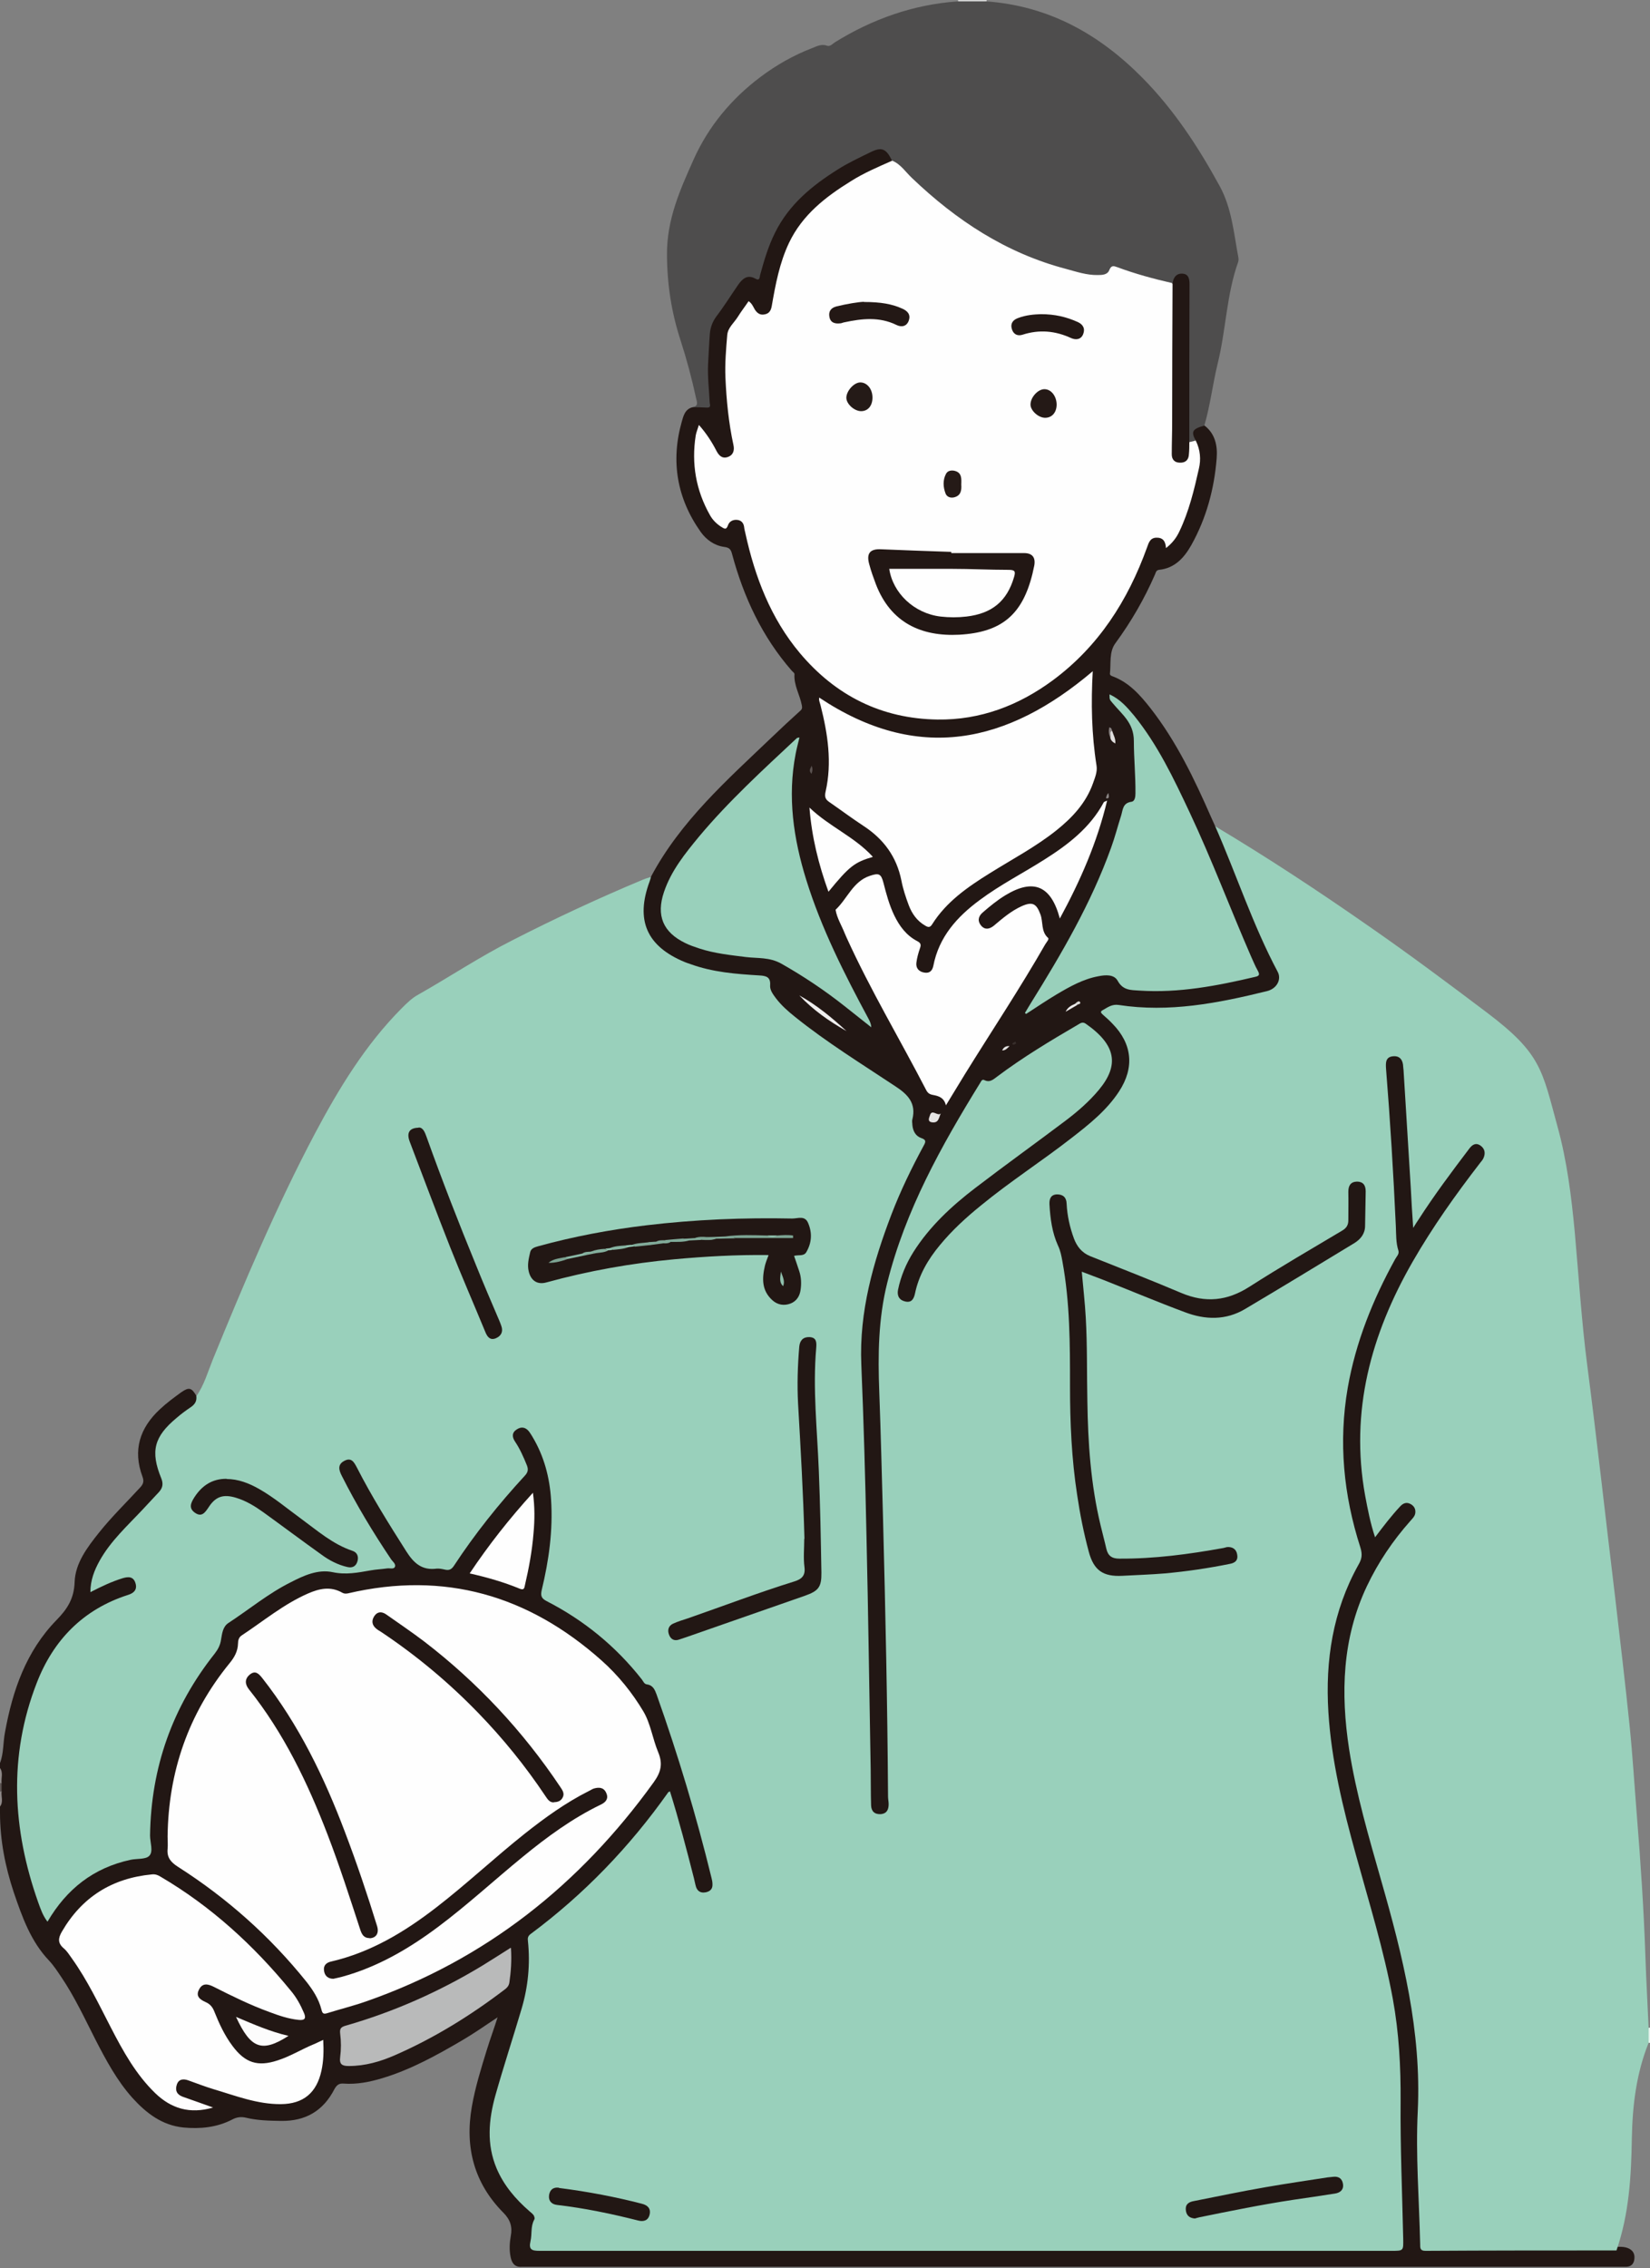 <?xml version="1.0" encoding="UTF-8"?> <svg xmlns="http://www.w3.org/2000/svg" id="_レイヤー_1" version="1.1" viewBox="0 0 827 1136.4"><rect x="0" y="0" width="827" height="1136.4" fill="#808080" stroke="none"/><defs><style> .st0 { fill: #e1e0df; } .st1 { fill: #231815; } .st2 { fill: #7da493; } .st3 { fill: #81a998; } .st4 { fill: #5e5654; } .st5 { fill: #fcfcfc; } .st6 { fill: #85b09e; } .st7 { fill: #81aa99; } .st8 { fill: #d9d8d7; } .st9 { fill: #241a17; } .st10 { fill: #e3f2ec; } .st11 { fill: #edecec; } .st12 { fill: #b9baba; } .st13 { fill: #221714; } .st14 { fill: #85b09f; } .st15 { fill: #392f2c; } .st16 { fill: #e6e5e4; } .st17 { fill: #251a17; } .st18 { fill: #82ac9b; } .st19 { fill: #8bb9a7; } .st20 { fill: #99d0bb; } .st21 { fill: #5c5452; } .st22 { fill: #908a89; } .st23 { fill: #888281; } .st24 { fill: #87b3a1; } .st25 { fill: #e4e3e2; } .st26 { fill: #d3d3d3; } .st27 { fill: #f0efef; } .st28 { fill: #84af9d; } .st29 { fill: #97ccb7; } .st30 { fill: #7ba291; } .st31 { fill: #4e4d4d; } .st32 { fill: #898382; } .st33 { fill: #8fc0ad; } .st34 { fill: #fefefe; } .st35 { fill: #241916; } .st36 { fill: #81ab9a; } </style></defs><path class="st13" d="M0,883.3c1.9-4.9,1.5-10.3,2.5-15.4,3.8-21,10.6-40.6,25.8-56.2,5.5-5.6,8.8-10.8,9.1-19,.3-9.5,6.3-17.4,12.2-24.8,6.4-8,13.7-15.1,20.6-22.6,1.6-1.7,2.1-3.1,1.2-5.5-4.9-13.2-1.4-24.3,8.7-33.7,3.4-3.2,7.1-5.9,10.8-8.6,3.8-2.6,5.1-2.3,7.5,1.8,1.7,2.8-.1,4.5-2,6.1-2.8,2.4-5.8,4.4-8.6,6.8-8.7,7.1-11.1,15-7,25.4,2.3,5.8.8,9.7-3.2,13.9-8.2,8.6-16.9,16.8-23.9,26.4-3.2,4.4-5.6,9-6.7,14.3-.2.8-.6,1.7.2,2.3.8.6,1.6,0,2.3-.4,2.8-1.4,5.6-2.5,8.5-3.6,6-2.2,9.2-1.5,10.5,2.1,1.3,3.7-.7,6.4-6.7,8.3-6.1,2-11.5,5.1-16.7,8.7-12,8.4-20,19.9-25.5,33.1-6,14.2-8.6,29.1-9.4,44.5-1.2,23.4,2.3,46,10.8,67.8.5,1.3,1,2.6,1.7,3.8.2.4.5.7,1.2.9,2.4-2.6,4.2-5.7,6.5-8.5,10.1-12,23-18.8,38.4-21.3,5.1-.8,5.6-1.1,5.5-6.4-.6-19.4,2.7-38.1,9.6-56.3,5.1-13.4,12.2-25.8,20.9-37.2,2.5-3.3,4.7-6.5,5.3-10.7.5-3.9,2.8-6.8,6.2-9,8.4-5.3,16.2-11.6,24.8-16.5,7.6-4.3,15.7-8.7,24.5-7.3,9.5,1.6,18.3-1.2,27.4-1.9,2.8-.2,3.1-1.1,1.6-3.3-8-12-15.4-24.3-22.2-37.1-1.2-2.2-2.6-4.4-3-6.9-.4-2.8,0-5.4,3.1-6.6,3.1-1.2,5.1.4,6.6,2.9,3.4,6,6.6,12,9.9,18,5.7,10.1,12.3,19.7,18.8,29.3,1.6,2.4,3.7,3.7,6.7,3.5,1.3,0,2.6-.3,3.8,0,6,1.7,8.9-1.6,12-6.2,8.4-12.7,17.9-24.7,28.3-35.9,5.4-5.8,5.5-6.3,2.1-13.6-1.1-2.4-2.7-4.6-3.8-7-1.2-2.5-.9-4.7,1.3-6.4,2.3-1.8,4.7-1.6,6.9.3,1.8,1.6,3.1,3.6,4.2,5.7,4.8,9.2,7.4,19,8,29.3.8,14.8-.7,29.4-4.3,43.7-.9,3.7,0,5.5,3.4,7.3,17.5,9.3,32.5,21.8,45,37.2.6.8,1.1,1.8,2,2.2,6,2.7,7.1,8.6,9,13.9,9.6,26.9,17.4,54.3,24.5,82,.5,1.9,1,3.8,1,5.8,0,3.1-1.4,5.1-4.5,5.6-3,.6-4.9-1-5.7-3.7-1.6-5.4-3-10.8-4.4-16.2-2.4-9.9-5.4-19.6-8.2-29.6-18.7,26.4-40.7,49.3-66.3,68.7-2.4,1.8-3.5,3.8-3.2,6.7,1.4,16.5-2.6,32.2-7.8,47.7-3.4,10.1-6.9,20.1-9.3,30.5-2.7,11.5-3.2,23,1.8,34.1,3.1,6.9,7.8,12.6,13.4,17.6,3.7,3.3,4.9,6.5,4.1,12-1.5,10.9-3.3,9.9,8.1,9.9,139.6,0,279.3,0,418.9,0q8,0,6.9-8c-.3-2.2-.3-4.5-.3-6.7.2-27-.8-54-1.1-81-.2-19.3-5-38.2-9.8-57-7.6-29.4-17.3-58.2-22.7-88.2-4.1-23.3-5.4-46.6-.4-70,2.4-11.3,6.5-22,12.1-32.1,1.5-2.6,1.7-4.9.8-7.9-10.6-34.2-11.7-68.4-.8-102.8,4.4-14,10-27.6,17.4-40.4,2.2-3.8,2.4-7.8,1.8-11.8-1.2-7.6-.9-15.4-1.4-23-1.2-20.9-2.6-41.8-4.1-62.7-.3-3.7,1.3-6.2,4.2-6.7,3.1-.6,5.4,1.3,6.4,5.1,1.2,4.8.9,9.7,1.2,14.6.8,10.4,1.6,20.9,2.1,31.4.5,10.4,1.2,20.9,1.9,32,3.7-5.1,6.8-9.8,10-14.4,4.8-6.9,10-13.5,14.9-20.3.5-.7,1-1.3,1.6-1.9,1.9-2,4.2-3,6.8-1.5,2.6,1.5,2.7,4.1,2.2,6.7-.4,1.9-1.7,3.2-2.8,4.6-15.9,20.8-30.9,42.3-42,66.1-11.4,24.4-18.1,50-16.9,77.1.6,13.1,2.7,26.1,6.5,39.3,3.7-3.4,6-7.2,9-10.4,1.1-1.2,2.1-2.6,3.6-3.5,2.1-1.2,4.3-1.3,6.2.4,2.1,1.8,2.5,4,1.3,6.4-.7,1.4-1.7,2.5-2.7,3.7-15.2,17.9-26.3,37.9-30,61.4-2.5,15.6-2.3,31.2-.1,46.8,3.8,27.3,12.1,53.5,19.4,79.9,5.8,20.9,11.2,41.9,13.9,63.5.7,5.8,1.5,11.6,1.4,17.5-.6,26.6,1.2,53.1.8,79.7,0,3.6,1,7.2.9,10.9,0,1.9.9,2.8,2.8,2.9,1.4,0,2.8,0,4.2,0,30.1,0,60.2,0,90.3,0,1.5,0,3.1-.1,4.6.3,2.7.7,4.5,2.4,4.3,5.3-.1,3-1.8,4.6-4.9,4.4-184.3,0-368.5,0-552.8,0-3.6.3-5-2-5.6-5-.7-3.5-.5-7,.1-10.4.9-4.6-.2-8.2-3.7-11.7-14.7-14.8-19.4-32.8-15.8-53.2,1.7-9.7,4.6-19,7.5-28.4,1.6-5.2,3.5-10.3,5.4-16.3-6.3,4.2-11.9,8.1-17.7,11.5-12.8,7.5-25.8,14.7-40.1,19-6.3,1.9-12.8,3.2-19.4,2.7-2.3-.2-3.5.8-4.6,2.8-5.6,10.9-14.5,16.1-26.8,15.9-5.9-.1-11.7-.2-17.5-1.6-2.4-.6-4.7-.3-6.9.9-7.7,4-16.1,4.8-24.5,4-10.7-1.1-18.6-7.2-25.5-14.8-7.8-8.7-13.3-19-18.6-29.3-5.4-10.6-10.4-21.4-17.1-31.3-1.9-2.8-3.7-5.6-6-8.1-9.3-9.7-13.6-22-17.8-34.3-4.3-12.9-6.9-26.2-6.9-39.9,0-.4-.2-.8-.4-1.1v-2.5c.9-2.5.2-5,.4-7.5,0-1.4,0-2.8,0-4.2-.2-2.5.5-5.1-.4-7.6v-2.5Z"></path><path class="st26" d="M494.5,0c0,.2,0,.5,0,.7-4.8,2.2-9.6,2.3-14.3,0,0-.2,0-.5,0-.7h14.3Z"></path><path class="st22" d="M0,885.8c1.7,2.4.5,5,.8,7.5-.2.4-.5.4-.8,0v-7.6Z"></path><path class="st22" d="M.8,897.6c-.3,2.5,1,5.2-.8,7.5v-7.6c.3-.4.5-.4.8,0Z"></path><path class="st10" d="M827,1023.5h-.3c0,0-.3,0-.3,0-2-2.5-1.9-5.1,0-7.6.2,0,.5,0,.7,0v7.6Z"></path><path class="st4" d="M.8,897.6c-.3,0-.5,0-.8,0v-4.2c.3,0,.5,0,.8,0,0,1.4,0,2.9,0,4.3Z"></path><path class="st20" d="M826.3,1015.9c0,2.5,0,5.1,0,7.6-6.2,15.4-8.1,31.5-8.4,47.9-.3,19-1.4,37.9-7.7,56.1-31.9,0-63.8,0-95.7.2-2.8,0-2.7-1.4-2.7-3.4-.5-22.2-2.3-44.5-1.2-66.7,1.9-39.9-7.5-77.6-18.3-115.3-6.2-21.8-12.6-43.5-16.1-65.9-4.3-28-3.5-55.5,8.9-81.7,5.7-12,13-22.8,21.8-32.7,1.2-1.4,2.6-2.6,2.5-4.7,0-1.9-1.2-3.2-2.7-3.9-1.9-.9-3.5-.2-4.9,1.3-4.4,4.7-8.3,9.8-12.6,15.5-2.4-7.2-3.7-14.1-5-21-7.6-42.1,2.9-80.6,23.8-117,10-17.4,21.6-33.7,33.8-49.5.6-.8,1.3-1.5,1.7-2.4,1.1-2.4.8-4.7-1.4-6.3-2.4-1.7-4.2-.5-5.7,1.5-8.8,11.6-17.5,23.2-25.4,35.5-.7,1-1.4,2.1-2.7,4.2-.5-7.4-.9-13.7-1.2-20-1.2-19.5-2.4-39.1-3.6-58.6,0-.7-.2-1.4-.2-2.1-.1-3.3-1.6-5.6-5-5.3-3.9.3-3.8,3.3-3.6,6.3,2.1,26.2,3.7,52.4,4.9,78.7.2,4.2,0,8.4,1.3,12.4.5,1.7-.9,2.9-1.6,4.2-11.2,20.3-19.8,41.6-23.8,64.5-4.7,27.2-2.1,53.8,6.3,79.9,1.2,3.8.7,6-1,8.9-12.8,23-16.6,47.8-15,73.7,1.5,24.4,7.3,48,13.8,71.5,6.6,24,14,47.7,18.5,72.2,3.1,17,4,34,3.9,51.3-.2,22.9.8,45.8,1.3,68.8.1,6.1.2,6.1-5.9,6.1-142.3,0-284.6,0-426.9,0-4,0-5.6-.6-4.6-4.9.8-3.5,0-7.2,1.8-10.6,1-1.8-1-3.2-2.4-4.4-6.9-6-12.8-12.9-16.4-21.4-5.1-12.1-4-24.4-.6-36.6,4.1-14.5,8.8-28.8,13.1-43.3,3.3-11.1,4.4-22.5,3.2-34-.2-1.5,0-2.5,1.3-3.5,26.8-19.9,49.7-43.7,69-71,.1-.2.5-.3.9-.5,4.5,14.4,8.3,29,12,43.5.4,1.5.6,3,1.1,4.5.8,2.2,2.5,3,4.7,2.6,2.2-.4,3.6-1.6,3.5-4,0-1.1-.2-2.2-.5-3.3-7.6-31.1-16.8-61.7-27.5-91.8-.9-2.4-1.8-4.7-4.9-5.1-1.4-.2-1.8-1.6-2.6-2.6-13-16.5-28.9-29.5-47.6-39.1-2.7-1.4-3.1-2.7-2.5-5.5,3.6-14.9,5.7-29.9,4.7-45.3-.7-11.2-3.5-21.8-9.3-31.5-.5-.8-1-1.7-1.6-2.5-1.7-2.3-3.9-2.8-6.2-1.3-2.6,1.6-2.5,3.8-1,6.1,2.5,3.7,4.3,7.8,6,12,.8,2.1.5,3.5-1.1,5.2-13,14.1-25,29.1-35.5,45.1-1.2,1.8-2.4,2.4-4.5,1.9-1.3-.3-2.8-.6-4.1-.5-7.4,1-11.5-2.7-15.3-8.7-8.7-13.7-17.3-27.4-24.7-41.9-1.4-2.6-2.7-5.3-6.3-3.4-3.5,1.8-2.8,4.6-1.3,7.5,7.3,14.5,15.7,28.4,24.7,41.8.8,1.2,2.6,2.4,1.9,3.9-.6,1.2-2.5.5-3.9.7-2.8.4-5.6.5-8.3,1-6.3,1.1-12.3,2.3-18.9.9-7.5-1.6-14.6,1.7-21.2,5.1-11.2,5.6-20.8,13.6-31.2,20.4-2.7,1.8-3.1,5.2-3.6,8.2-.4,2.8-1.5,4.9-3.2,7.1-21.2,26.7-31.9,57-32.4,91.1,0,3.5,1.7,7.9-.3,10.1-1.7,2-6.3,1.4-9.5,2.1-18.5,4-32,14.6-41.6,31-2.4-3.1-3.5-6.5-4.7-9.8-12.9-36.5-14.9-73.3-.7-109.8,8.3-21.5,23.3-36.9,45.7-44.1,3-.9,4.8-2.7,3.8-5.9-1-3.3-3.4-3.4-6.4-2.5-5.5,1.7-10.6,4.1-16.2,7,0-6,2-11,4.6-15.7,5.5-9.9,13.9-17.5,21.5-25.6,2.8-3,5.5-5.9,8.3-8.9,1.9-2.1,2.2-4.2,1.1-6.9-5.5-13.5-3.6-20.8,7.7-30.2,2.2-1.9,4.6-3.7,7-5.3,2.1-1.4,3.2-3,2.9-5.6,3.9-5.5,5.7-12,8.2-18.2,15.7-38.4,31.8-76.6,51.2-113.3,12-22.6,25.3-44.5,43.5-62.8,2.6-2.6,5.2-5.2,8.4-6.9,15.7-8.9,30.7-18.9,46.9-27.1,21.5-11,43.4-21.2,65.7-30.5,1.4-.6,2.9-1,4.3-1.4,1.2,1.8.2,3.6-.4,5.2-1.8,5-2.1,10.1-1.7,15.3.5,6.8,4.4,11.6,9.6,15.5,7.2,5.4,15.5,8.2,24.3,9.8,7.4,1.4,15,2,22.5,2.5,3.8.3,5.9,1.8,6.6,5.6,1.3,7,6.7,11.1,11.8,15.2,14.3,11.3,29.6,21.2,44.7,31.2,3.6,2.4,7.2,4.8,10.7,7.4,2.8,2.1,4.2,4.7,4,8.3-.1,2.1,0,4.2,0,6.3,0,3.2.9,5.8,3.7,7.5,2.9,1.7,2.7,3.9,1.3,6.4-4.6,8-8.4,16.4-12.1,24.9-9.8,22.2-16.2,45.3-18.7,69.4-.5,5.1.8,10,.7,15.1-.4,15.5.7,31,1,46.5.5,22.6.9,45.3,1.7,67.9.5,14.7-.2,29.4.8,44,1.2,18.7.3,37.5.7,56.2,0,1.7,0,3.4.5,5,.5,1.6,1.5,2.7,3.3,2.6,2.1-.2,2.8-1.6,2.8-3.5,0-2-.5-3.9-.5-5.8,0-3.5,0-7,0-10.5.6-27-.9-54-1.1-81-.1-12-.1-24-.7-36-.9-20.5-.9-41.1-1.9-61.6-.5-11.2-.7-22.4-1-33.5-.4-12,2.3-23.9,5.4-35.6,8.4-31.7,23.4-60.4,40.2-88.3,1.1-1.8,2.2-3.6,3.2-5.4,1.8-3.3,3.7-6.2,8.2-5.9,1.7.1,3-1.4,4.3-2.4,12.1-9.2,25.2-16.7,38.1-24.5,3.1-1.9,5.7-1.8,8.5.5.4.4.9.7,1.3,1,12.8,10.2,13.4,21.7,2.1,33.7-9.2,9.7-19.7,17.9-30.5,25.6-14.8,10.6-29.9,20.8-43.2,33.2-10.4,9.7-19.5,20.4-23.9,34.4-.5,1.6-1,3.2-1.2,4.9-.2,2,.4,3.7,2.6,4.2,2.2.5,2.9-1.3,3.3-2.9.8-2.5,1.4-5.1,2.4-7.6,5.4-13.1,14.9-22.9,25.2-32,15.7-13.8,33.3-25,49.9-37.7,8.5-6.6,17.1-13.1,23.5-22,3.3-4.6,5.8-9.5,6.2-15.4.5-8.7-3.7-15.2-9.6-21-1.6-1.5-5-2.7-3.5-5.4,1.5-2.8,4.7-4.3,8.2-4.1,3.1.2,6.1.9,9.2,1.1,19.4,1,38.5-1.4,57.4-5.9,2.4-.6,4.9-1.1,7.3-1.8,5.6-1.7,7.1-5.4,4.4-10.5-8.1-15.4-14.1-31.7-20.6-47.8-2.6-6.5-5.5-12.9-8.1-19.4-.5-1.3-1.8-2.7-.4-4.2,26.3,15.7,51.8,32.5,76.9,50,20.2,14,39.9,28.7,59.5,43.5,27.1,20.5,27.4,28.7,35.1,56.8,4.8,17.3,7,35.2,8.7,53.2,2,22.3,3.4,44.8,6.3,67,5,38.6,9.2,76.8,13.9,115.6,2.5,21.6,5.1,43.2,7.3,64.8,1.5,14.8,2.4,29.7,3.6,44.6,1.9,23.6,3.5,47.3,4.3,71,.4,11.9,1.1,23.7,1.6,35.5Z"></path><path class="st31" d="M480.2.7c4.8,0,9.6,0,14.3,0,31.3,2.3,56.6,16.5,78.2,38.4,15.7,15.9,27.9,34.5,38.6,54.1,6.1,11.1,7.1,23.7,9.4,35.9.1.7.1,1.4-.1,2.1-5.9,16.5-6.1,34.1-10.3,51-2.5,10.3-3.7,20.9-6.7,31.1-3.5,1.6-4.7,4.6-4.6,8.2-1.3.7-2.6,1.2-3.6-.4-.9-2.1-.6-4.4-.6-6.6,0-22.5,0-44.9,0-67.4,0-1.1,0-2.2,0-3.3-.1-1.6.3-3.6-1.6-4.4-2.2-1-3.2,1-4.5,2.2-1.7,1.7-3.7.9-5.5.4-7.3-1.7-14.6-3.8-21.7-6.3-1.3-.4-2.7-1.4-3.9,0-3.5,4.4-8.3,3.7-12.8,2.8-20.4-4.2-39.5-11.8-57-23.3-13.1-8.6-25.1-18.7-36.1-29.9-1.5-1.5-3.1-2.8-4.7-4.2-1.1-1.2-2.2-2.6-3.3-3.8-1.6-1.6-3.3-1.8-5.3-.9-13.2,6.2-25.6,13.5-36.2,23.8-9.9,9.6-15.4,21.4-18.9,34.4-.3,1.2-.6,2.4-1,3.6-.6,2.1-1.8,3.1-4,2.3-3.2-1.1-5.4.4-7.1,2.9-4.1,5.8-7.8,11.9-12.1,17.6-1.3,1.7-1.7,3.9-1.8,5.9-.7,10.1-2.1,20.3-.4,30.5,0,.3,0,.6,0,.8.5,7.4-2.5,9.2-9.6,5.8,2.9-.6,2-2.7,1.6-4.4-2.1-9.8-4.7-19.5-7.8-29.1-4.5-13.8-6.7-27.7-6.8-42.6-.2-17.9,6.6-32.9,13.4-48.1,7.4-16.5,18.9-30.3,33.4-41.2,8.1-6.1,16.8-11,26.2-14.6,2.3-.9,4.5-2.1,7.2-1.1,1.6.6,2.8-1,4.1-1.8,18.8-11.6,39.1-18.8,61.3-20.4Z"></path><path class="st13" d="M599.4,220.9c-2.6-4.7-1.8-6,4.3-7.7,5.5,4.2,6.6,10.4,6.1,16.5-1.2,15.3-5.2,30-12.7,43.4-3.5,6.2-8.2,11.6-16.2,12.4-1.5.2-1.6,1.4-2,2.3-5.3,12.2-11.9,23.6-19.8,34.4-3.3,4.4-2.2,10.2-2.8,15.4,0,.7.8,1.1,1.5,1.3,8.2,3.1,13.7,9.4,18.9,16,13,16.7,22,35.5,30.4,54.7.6,1.4,1.3,2.8,1.9,4.2,10.7,24.3,18.9,49.6,31.4,73.1,2,3.8-.4,8.5-5.5,9.7-24.4,6-48.9,10.8-74.2,6.9-3.4-.5-5.5,1.2-8,2.6-1.4.7-.9,1.4,0,2.2,1.7,1.5,3.4,3,4.9,4.6,9.9,10.1,11.1,22,3.3,33.9-6.2,9.5-15,16.5-23.9,23.4-14.9,11.6-30.8,21.8-45.4,33.8-7.4,6-14.4,12.4-20.5,19.8-6,7.2-10.6,15.1-12.5,24.3-.6,2.7-1.7,4.6-4.7,4-3.1-.6-4.4-2.8-3.8-5.9,1.4-6.8,4-13,7.7-18.9,8.1-12.8,19.1-23,31-32.1,14.9-11.4,30.1-22.3,45.1-33.6,6.1-4.6,12-9.7,16.9-15.6,10.3-12.4,8.6-22.5-6.6-33.1-1.6-1.1-2.6-.3-3.8.4-13.9,8.1-27.7,16.4-40.5,26-1.9,1.4-3.7,3.2-6.4,1.9-1.3-.7-1.7.5-2.2,1.3-19.5,31.6-37.5,63.8-46.6,100.2-4.5,18-4.7,36.2-4,54.5.8,21.4,1.3,42.7,1.9,64.1,1.2,46.3,2.2,92.5,2.5,138.8,0,1.3.3,2.5.3,3.8,0,2.6-.8,4.7-3.9,5-3.1.2-4.8-1.4-4.9-4.4-.2-6-.1-12-.2-18-.7-38.9-1.2-77.7-2.1-116.6-.6-28.8-1.4-57.6-2.6-86.3-1.1-26.4,5.9-51.1,15.2-75.4,4.5-11.7,10-23,16-34.1,1-1.8,1.6-3-1.1-3.9-2.9-1-4.2-3.5-4.5-6.5,0-1-.3-2,0-2.9,2-8.1-2.3-12.5-8.6-16.6-17-11.3-34.4-22-50.3-34.8-3.5-2.8-6.9-5.8-9.6-9.4-1.4-1.9-3-4-2.8-6.4.3-4.2-2.1-4.7-5.4-4.9-11.7-.7-23.4-1.6-34.6-5.7-.9-.3-1.8-.6-2.8-1-19.1-7.9-24.8-21-17.6-40.4.3-.8.5-1.6.7-2.4,14.8-27.8,38-48.3,60.3-69.6,4.7-4.5,9.5-9,14.4-13.4,1.1-.9,1.1-1.6.9-2.8-1-5.3-4.1-10.1-3.7-15.7,0-.5-.8-1.1-1.3-1.6-14.9-17-24.2-37-30-58.6-.6-2.4-1.5-3.2-4-3.5-4.9-.7-8.9-3.6-11.7-7.5-11.9-16.8-15.1-35.4-9.5-55.2.8-2.8,1.6-6.4,5.5-7.3,2.4,0,4.7.1,7.1.2,2.4.1,1.4-1.7,1.4-2.6-.3-6.4-1.1-12.8-.8-19.2.3-5.1.5-10.3.9-15.4.3-3,1.3-5.8,3.2-8.4,3.9-5.1,7.3-10.6,10.9-15.8,2.1-3,4.6-5.5,8.7-3.2,2.3,1.3,2.1-.7,2.4-1.9,2-7.3,4.1-14.4,7.5-21.2,7-14.1,18.5-23.5,31.4-31.6,5.2-3.3,10.8-5.9,16.3-8.6,5.7-2.9,8.1-1.9,11,4.5-.6,1.9-2.4,2.2-3.9,2.8-11.6,5.3-22.6,11.6-32.3,20.1-10.3,9.1-16.3,20.4-19.8,33.4-1.3,5-2.3,10.1-3.1,15.2-.5,2.8-1.4,5.2-4.4,6.1-2.9.8-4.8-.7-6.4-2.9-1.6-2.2-2.9-1.7-4.2.3-2.3,3.3-4.5,6.7-6.9,10.1-.7,1.1-.9,2.3-1,3.6-1.8,16.8-.5,33.5,2.6,50.1.3,1.4.6,2.7.6,4.1.1,2.9-.5,5.4-3.6,6.3-3,.9-5.1-.5-6.6-3.1-1.3-2.3-2.6-4.6-4.1-6.8-.9-1.4-1.5-3-3.5-3.8-1.7,3.6-2.3,7.5-2.1,11.3.5,9,2.2,17.8,5.8,26.1,1,2.3,2.3,4.5,3.9,6.4,2.8,3.4,3.6,3.5,7.3.9,3.3-2.3,6.9-1,8,3.2,1.3,5.1,2.4,10.4,3.9,15.5,4.5,15,10.5,29.2,19.9,41.9,15.7,21.3,36.5,34.6,63,37.6,25.9,3,48.9-5,69.2-21,18.7-14.9,32.1-33.8,41-55.9,1.2-3,2.3-6,3.6-9,2.2-4.9,5.5-5.9,9.5-2.5,1.9,1.6,2.6.7,3.7-.6,2.9-3.4,4.5-7.4,5.8-11.6,1.8-5.9,3.5-11.8,5.2-17.7,1.7-5.9,2.2-11.8.5-17.8-.2-.7-.2-1.4.3-2Z"></path><path class="st34" d="M84,920.1c.4-32.4,10.4-61.4,30.9-86.6,2.5-3,4.3-6.1,4.4-10.1,0-1.5.4-3.1,1.8-4,10.9-7.2,21.1-15.7,33.2-21,5.7-2.5,11.4-3.8,17.3-.4.9.5,1.8.5,2.8.3,48.4-11.3,90.5,1,127.2,33.7,8.3,7.4,15.3,16.1,20.9,25.5,3.6,6.1,4.6,13.7,7.4,20.4,2.4,5.8,1.4,10-2.3,15.1-37,51.3-84.3,88.9-144.3,109.8-6.3,2.2-12.8,3.8-19.2,5.8-1.9.6-2.5.3-3-1.8-1.3-5.2-4.2-9.7-7.5-13.9-18.3-22.8-39.8-41.9-64.4-57.6-3.6-2.3-5.6-4.7-5.2-8.9.2-2.1,0-4.2,0-6.3Z"></path><path class="st34" d="M162,1021.9c.3,5.6.2,10.6-.9,15.6-2.4,11-9,16.6-20.3,16.7-11.8.1-22.7-4.2-33.8-7.5-4.3-1.3-8.4-2.9-12.6-4.4-2.5-.9-4.9-.7-5.8,2.2-.9,2.8,0,4.9,3,6,4.8,1.7,9.7,3.4,15.2,5.4-11.7,3.4-21,.5-29-7.2-9.7-9.4-16.1-21-22.2-32.8-6.1-11.8-11.8-23.8-19.5-34.6-1.3-1.8-2.5-3.8-4.2-5.2-3-2.6-2.8-5-.9-8.3,10.1-17.4,25.2-26.8,45.1-28.7,1.7-.2,3,.3,4.3,1.1,25.4,14.9,46.7,34.4,65.3,57.1,2.8,3.3,4.9,7.1,6.6,11.1,1.2,2.7.6,3.9-2.5,3.6-5.2-.5-10.1-2.2-14.9-4-9.6-3.5-18.7-8-27.8-12.6-3-1.5-5.7-2-7.4,1.5-1.7,3.3.6,4.9,3.2,6.1,2.4,1,3.7,2.6,4.6,5,2.4,6,5.1,11.8,9,17,6.3,8.5,12.6,10.6,22.6,7.3,6.3-2,11.9-5.5,17.9-8,1.5-.6,3-1.4,5-2.3Z"></path><path class="st12" d="M256.1,976c.4,6.2,0,11.8-.8,17.3-.3,1.8-1.3,2.7-2.5,3.6-17.1,13-35.2,24.2-54.9,32.8-7.3,3.2-14.9,5.4-23.1,5.4-3.3,0-4.8-.8-4.3-4.5.5-3.9.5-7.8,0-11.7-.3-2.6.4-3.3,2.7-4,24.1-6.9,46.9-17,68.4-30,4.6-2.8,9.2-5.8,14.3-9Z"></path><path class="st34" d="M267.1,747.8c1,7.4.9,13.9.3,20.4-.7,8.8-2.3,17.4-4.3,26-.3,1.4-.4,2.6-2.5,1.8-8-3.3-16.3-5.7-25.2-7.7,9.5-14.2,19.8-27.3,31.7-40.4Z"></path><path class="st5" d="M118.3,1010.5c9,3.8,17.2,7.4,26.3,9.5-13.3,8.5-18.9,6.5-26.3-9.5Z"></path><path class="st13" d="M542.2,637.1c.7,8.1,1.6,15.6,2,23.1.8,14,.5,28,.8,41.9.3,20.9,1.7,41.6,6.6,62,.9,3.9,2,7.8,2.9,11.8.8,3.5,2.7,5,6.5,5,17.6.1,34.8-2.2,52-5.3.7-.1,1.4-.4,2-.5,2.8-.2,4.7,1.1,5.1,3.8.5,2.7-.9,4.1-3.6,4.6-10.8,2.2-21.7,3.8-32.7,4.8-7.1.6-14.2.8-21.3,1.2-9.6.5-14.3-2.7-16.8-12.1-2.5-9.3-4.4-18.8-5.8-28.3-2.8-18.1-3.6-36.4-3.6-54.8,0-20.8,0-41.6-3.8-62.3-.5-2.8-1-5.4-2.2-7.9-3-6.6-3.9-13.7-4.3-20.8-.1-2.7.7-4.8,3.8-4.9,3.1,0,4.7,1.6,4.8,4.6.3,6.1,1.6,11.9,3.7,17.6,1.5,3.9,3.9,7,8,8.7,15.3,6.1,30.7,12.1,45.8,18.5,12.1,5.1,23,4,34.1-3.1,15.3-9.8,31-18.9,46.6-28.2,2-1.2,3-2.7,3-5.1,0-4.8.1-9.5,0-14.3,0-3,1.1-5,4.3-5.1,3.1,0,4.4,1.8,4.4,4.9-.1,5.7-.2,11.5-.3,17.2,0,3.9-2.1,6.6-5.2,8.6-18.3,11.1-36.5,22.2-54.9,33.1-9.7,5.8-20.1,5.5-30.3,1.6-13.7-5.1-27.2-10.8-40.9-16.2-3.4-1.3-6.8-2.6-10.8-4.1Z"></path><path class="st13" d="M385.1,628.8c-16.1-.2-31.6.7-47,2.1-21.7,2-43.1,5.8-64.2,11.6-4.6,1.3-7.8-.9-8.9-5.5-.8-3.3,0-6.4.7-9.5.4-2,2.2-2.6,4-3.1,17.8-4.9,35.9-8.3,54.2-10.5,24.3-2.9,48.7-3.9,73.2-3.4,2.9,0,6.4-1.7,8,2.4,2.1,5,1.7,9.9-1,14.5-1.3,2.1-3.8,1.2-6.1,1.8.9,2.6,1.8,5.2,2.6,7.7,1,3,1.1,6.1.7,9.1-.4,3.3-2,5.9-5.1,7.1-3.2,1.2-6.4.7-9-1.6-5.5-4.9-5.3-11-3.8-17.4.4-1.6,1-3.1,1.8-5.2Z"></path><path class="st13" d="M403.2,771c-.6-22.6-1.9-45.2-3.2-67.8-.5-9.5-.2-19,.6-28.5.3-3.1,1.9-4.9,5.1-4.8,3.6.2,3.6,2.6,3.4,5.4-1.8,20.6.5,41,1.3,61.5.7,17,1,34.1,1.3,51.1.1,7.3-1.5,9.2-8.3,11.6-19.8,6.9-39.5,13.8-59.3,20.7-1.2.4-2.4.8-3.6,1.2-2.4.9-4.2,0-5.1-2.2-1-2.4-.4-4.6,1.9-5.7,2.4-1.1,5-1.9,7.5-2.7,17.8-6.2,35.4-12.9,53.4-18.5,3.5-1.1,5.6-2.8,5-7.2-.6-4.7-.1-9.5-.1-14.2Z"></path><path class="st13" d="M209.8,564.9c2.3-.1,3.2,2.5,4.1,5,7.7,21.5,16,42.8,24.7,64,3.7,9.2,7.6,18.3,11.5,27.4.4,1,.9,2.1,1.2,3.1,1,2.9-.2,5-2.8,6.1-2.7,1.1-4.1-.5-5.1-2.8-5.9-14.3-12.1-28.5-17.8-42.9-6.9-17.5-13.5-35.1-20.2-52.7-1.7-4.4-.4-7,4.4-7.1Z"></path><path class="st13" d="M113.5,741c5.9,0,11.2,2.1,16.2,4.9,7.6,4.3,14.2,9.9,21.2,15,8.2,6,15.9,12.8,25.8,16.1,2.3.8,3.1,2.7,2.5,5.1-.7,2.6-2.5,3.6-5.1,3-4.8-1.1-9.2-3.4-13.1-6.3-9.8-7-19.4-14.2-29.1-21.2-4.2-3-8.6-5.7-13.6-7.2-6.3-1.9-10.2-.7-13.7,4.7-1.8,2.7-3.5,5.2-6.9,2.8-3.3-2.3-2-5-.3-7.7,3.8-5.9,9-9.4,16.3-9.3Z"></path><path class="st13" d="M598.9,1111.5c-2.6-.2-4.1-1.4-4.5-3.8-.5-3,1.1-4.4,3.8-4.9,12.1-2.4,24.1-4.9,36.2-7,10.3-1.8,20.7-3.3,31-4.9,1-.1,1.9-.2,2.9-.3,2.7-.3,4.4,1,4.8,3.5.5,2.9-1.3,4.5-4,4.9-6.9,1.1-13.8,2.1-20.7,3.1-15.9,2.4-31.6,5.6-47.3,8.8-.8.2-1.6.4-2.2.6Z"></path><path class="st13" d="M280.2,1096.2c14.9,1.9,28.3,4.5,41.5,7.9,2.8.7,4.6,2.3,3.9,5.4-.7,3.1-3.1,3.7-5.8,3-13.4-3.4-26.9-6.2-40.6-7.8-2.7-.3-4.4-2-4-4.9.6-3.7,3.3-4,5-3.7Z"></path><path class="st34" d="M599.4,220.9c2.2,4.5,2.6,9.3,1.5,13.9-2.4,10.7-5,21.5-9.8,31.5-1.5,3.2-3.6,5.9-6.7,8.3-.2-2.9-1.1-5.1-4.3-5.2-3.5-.2-4.3,2.3-5.2,4.9-9.6,26.6-24.3,49.6-47.3,66.6-17.1,12.6-36.3,19.9-57.7,19.6-28-.4-51-11.9-69-33.3-14.6-17.4-22.5-38.1-27.3-60-.2-1-.5-1.9-.6-2.9-.2-2-1.2-3.5-3.3-3.8-2.1-.3-4.1.6-4.8,2.6-.9,2.7-2,1.7-3.5.8-2.3-1.5-4.2-3.4-5.5-5.7-7.1-12.5-9.4-25.9-7.2-40,.3-1.7,1-3.3,1.6-5.3,3.7,4.2,6.5,8.5,8.8,13,1.2,2.3,2.8,4,5.6,3.1,2.9-1,3.5-3.4,2.9-6.1-2.4-11.1-3.5-22.3-4-33.7-.3-7.1.3-14.2.9-21.3.3-3.8,3.5-6.2,5.4-9.3,1.6-2.6,3.5-5,5.3-7.7,1.7,1.1,2.3,2.8,3.2,4.3,1.2,1.8,2.7,2.8,4.9,2.3,2.2-.4,3.1-1.9,3.5-4.1,1.9-10.9,3.9-21.7,8.7-31.8,6.7-14,18.3-23,31.1-30.9,6.5-4.1,13.6-7.1,20.6-10.2,4.3,1.8,6.7,5.7,9.9,8.7,22.2,21.2,47.1,37.6,77.1,45.5,5.2,1.4,10.4,3.2,16,3.1,2.3,0,4.9-.1,5.8-2.5,1-2.5,2.2-2.1,4.1-1.4,8.9,3.3,18.1,5.8,27.3,7.9,1.8,2,1.3,4.5,1.3,6.8,0,24.6,0,49.1,0,73.7,0,1.7,0,3.4.3,5,.3,1.3.9,2.4,2.4,2.4,1.5,0,2.3-.9,2.7-2.2.7-1.9,0-4.3,1.7-5.9,1.1-.3,2.2-.5,3.3-.8Z"></path><path class="st13" d="M596.1,221.7c0,1.9,0,3.9-.2,5.8-.1,2.9-1.7,4.4-4.5,4.3-2.7,0-4.1-1.6-4.1-4.2,0-5.3.2-10.6.2-15.9,0-23.3.1-46.6.2-69.8.4-2.8,1.8-4.9,4.8-4.8,3.2.1,3.7,2.5,3.7,5.4-.1,24.7-.1,49.5-.1,74.2,0,1.7,0,3.4,0,5Z"></path><path class="st34" d="M547.7,336.2c-.9,15.9-.6,31.7,1.9,47.4.5,3.1-.8,6-1.8,8.9-3.5,9.8-10.3,17.1-18.3,23.5-10.4,8.3-22.2,14.5-33.4,21.5-11.1,6.9-21.8,14.3-28.9,25.6-1,1.6-1.9,1.6-3.4.7-4.1-2.3-6.7-6-8.3-10.2-1.5-4-2.9-8.2-3.7-12.4-2.4-12-8.9-20.8-19-27.4-5.8-3.8-11.4-8-17.2-12-1.9-1.3-2.4-2.6-1.8-5.2,3.3-14.5,1.1-28.9-2.5-43.1-.3-1.3-1-2.6-.7-4,49.3,32.9,94.3,23.2,137.2-13.3Z"></path><path class="st20" d="M513.7,507.5c1-1.6,1.9-3.2,2.9-4.8,15.5-24.9,30.3-50.2,40.3-78,1.9-5.2,3.3-10.7,5-16,.9-2.8.7-6.4,5.2-7,1.7-.2,2-2.5,2-4.2.1-8.8-.8-17.6-.8-26.3,0-9.1-6-13.3-10.6-18.9-1.5-1.8-1.6-1.6-1.6-4.4,5.2,2.3,8.8,6.4,12.3,10.6,11.9,14.7,19.9,31.6,27.9,48.6,11.1,23.6,20.3,48.1,30.7,72,1.1,2.4,2.1,4.9,3.4,7.2.9,1.7,1.1,2.6-1.2,3.1-19.1,4.5-38.3,8.2-58.1,6.9-4.2-.3-8.2,0-10.9-4.9-1.8-3.3-6.1-3-9.6-2.3-7.7,1.4-14.4,5.2-21,9.1-5.2,3.1-10.2,6.5-15.3,9.8-.2-.2-.4-.3-.6-.5Z"></path><path class="st34" d="M554.9,401.1c-5,21-13.4,40.1-23.7,59.1-4.4-16.6-13.3-20.2-27.4-11.6-4.1,2.5-7.7,5.5-11.3,8.6-2.3,2-2.6,4.4-.7,6.6,1.9,2.2,4.2,1.7,6.3,0,4.4-3.7,8.7-7.4,14-9.8,5.4-2.4,7.4-1.3,9.4,4.2,1.4,3.8.2,8.5,3.8,11.7.7.6-.8,2.2-1.4,3.2-12.6,22-26.7,43.2-40.1,64.8-3.1,5.1-6.2,10.2-9.7,15.9-.9-3.9-3.7-4.7-6.4-5.2-1.7-.3-2.7-.9-3.5-2.5-13.2-25.5-28-50.2-39.9-76.4-.3-.8-.7-1.5-1-2.3-1.5-3.8-3.8-7.4-4.5-11.6,5.9-5.5,8.7-14.2,17.2-17,4.5-1.5,5.6-1.1,6.8,3.5,1.4,5.5,2.9,11.1,5.4,16.3,2.6,5.4,6.1,10.1,11.5,12.9,1.7.9,2.1,1.7,1.4,3.6-.8,2.3-1.5,4.8-1.8,7.3-.3,2.7,1.3,4.5,4.1,4.9,2.6.4,3.9-1,4.4-3.4,2.8-14.5,11.9-24.6,23.3-33,10.2-7.6,21.6-13.4,32.3-20.2,11.9-7.5,23-16,29.8-28.7.1-.3.7-.4,1.5-.8Z"></path><path class="st20" d="M400.7,369.5c-.7,2.9-1.4,5.5-1.9,8.1-4.2,21.6-1.1,42.6,5.3,63.2,7.6,24.5,19.2,47.3,31.3,69.8.6,1.2,1.2,2.4,1.3,4.1-4.5-3.6-9-7.1-13.5-10.7-10-7.9-20.5-14.9-31.6-21.2-5.9-3.3-11.8-2.6-17.7-3.3-7.9-1-15.8-1.8-23.4-4.3-2.4-.8-4.8-1.6-7-2.7-11.2-5.4-14.7-13.8-10.7-25.6,3.6-10.7,10.6-19.3,17.6-27.8,14.9-17.8,32.1-33.5,49-49.3.2-.2.5-.1,1.2-.3Z"></path><path class="st34" d="M415.2,446.7c-4.9-13.6-8.3-27.1-9.5-42.1,10,9.6,22.6,14.6,31.8,24.7-9.2,2.7-11.8,4.7-22.2,17.4Z"></path><path class="st27" d="M424.3,516.6c-8.7-4.9-16.8-10.6-23.7-17.9,8.7,4.8,16.4,11.2,23.7,17.9Z"></path><path class="st16" d="M471.6,557.7c-1.1,2.2-1,5.1-4.5,4.6-2.4-.4-1.4-2.3-1.1-3.2,1-4,3.9.5,5.6-1.3Z"></path><path class="st0" d="M557.4,366.1c.6,2.1,1.9,4,1.6,6.4-1.3-.7-2.3-1.5-2.5-3,0-1.2-1.3-2.8.9-3.4Z"></path><path class="st11" d="M539.8,503.6c-1.9,1.1-3.8,2.2-5.7,3.3,1-2.2,2.9-3.2,4.8-4,.8-.5.9,0,.9.7Z"></path><path class="st25" d="M502.3,526.3q1-2.4,3.7-2.2c-1.1,1.1-2,2.2-3.7,2.2Z"></path><path class="st21" d="M406.8,383.6c.5,1.3.6,2.5-.1,4.1-1.7-1.9-.2-2.9.1-4.1Z"></path><path class="st23" d="M557.4,366.1c-1.6.8-.3,2.3-.9,3.4-.8-1.6-.9-3.3-.5-5.1,1,.2,1.3.9,1.4,1.8Z"></path><path class="st32" d="M555.5,397.3c.4,1.4.5,2.6-.4,2.7-1.3.2-.5-.8-.4-1.4.1-.4.4-.7.8-1.3Z"></path><path class="st8" d="M539.8,503.6c-.3-.2-.6-.4-.9-.7.7-.8,1.9-1.7,2.4-.9.7,1.1-.9,1.1-1.6,1.5Z"></path><path class="st15" d="M509.3,522.8c-.5.2-.9.6-1.4.6-.5,0-.5-.5-.3-.8.4-.3.9-.5,1.4-.7,0,.2.1.5.3.8Z"></path><path class="st13" d="M167.1,991.4c-2.8,0-4.4-1.6-4.7-4.1-.4-2.7,1.3-4.1,3.8-4.6,19.7-4.6,36.6-14.8,52.4-27,15.3-11.8,29.3-25,44.4-37,10.1-8,20.5-15.5,32-21.3.9-.4,1.7-1,2.6-1.3,2.7-.8,5.1-.6,6.3,2.3,1.2,2.7-.2,4.5-2.7,5.7-14.3,6.9-27,16.2-39.2,26.2-14.2,11.6-27.6,24-42.3,35-14.7,11-30.4,20.2-48.3,25.1-1.5.4-3,.7-4.3,1Z"></path><path class="st13" d="M185.2,971c-3,0-3.9-2-4.7-4.4-5.2-15.9-10.3-31.8-16.3-47.4-10-26-22-51-39.5-72.9-2-2.6-2.1-5.2.6-7.4,2.8-2.2,4.5-.2,6.2,1.9,18.3,23.3,31,49.6,41.4,77.1,5.9,15.5,11.2,31.2,16.1,47.1,1.1,3.6-.5,6-3.8,6.1Z"></path><path class="st13" d="M277.7,903c-2.2.2-3.3-1.6-4.5-3.4-9.9-14.8-21-28.5-33.4-41.3-14.8-15.3-31.1-28.9-48.8-40.7-.8-.5-1.7-1-2.4-1.6-2.2-1.8-2.5-4-1-6.3,1.5-2.3,3.7-2.4,5.9-.9,6.4,4.5,12.9,8.9,19.1,13.6,26.7,20.5,49.4,44.8,68.1,72.7,1.2,1.8,2.5,3.5,1.2,5.7-.8,1.4-2.2,2.1-4.2,2.1Z"></path><path class="st30" d="M363.3,619.5c7.1-1,14.2-.7,21.3-.5,1.6.4,3.2.4,4.9,0,2.7-.2,5.4-.4,8,0,0,.4,0,.9,0,1.3h-28.9c-1.6-.9-3.7.4-5.2-.9Z"></path><path class="st2" d="M284.8,630.7c-3.2,1.1-6.4,2.1-9.9,2,2.3-2,5.3-2.2,8.1-2.8.5.5,1.4,0,1.8.8Z"></path><path class="st36" d="M345.4,621.5c-3,.9-6.2.7-9.3.7-1,0-2.4,1.2-2.8-.9,3.1-.3,6.2-.6,9.2-.8.8.7,2.2-.2,2.8.9Z"></path><path class="st19" d="M284.8,630.7c-.6-.3-1.2-.6-1.8-.8,3-.6,6-1.2,9-1.9.8-.2,1.8-.8,1.9.8-3,.6-6,1.3-9,1.9Z"></path><path class="st7" d="M325.8,623.8c-2.5.3-5.1.5-7.6.8-.5-.5-1.5,0-1.8-.8,2.8-1.1,5.7-1,8.6-1.4.6.3,1.3.6.8,1.5Z"></path><path class="st18" d="M363.3,619.5c1.7.5,3.7-.5,5.2.9-3.2,0-6.5.2-9.7.2-1.5,0-3.3,1.5-4.5-.8,3,0,6-.2,8.9-.3Z"></path><path class="st24" d="M305.5,625.4c2.5-1.1,5.1-1.2,7.8-1.4.5.5,1.4,0,1.8.8-2.5,1-5.2,1.1-7.8,1.4-.5-.4-1.4,0-1.8-.8Z"></path><path class="st2" d="M354.4,619.8c1.3,1.2,3,.4,4.5.8-2.3.9-4.7.7-7.1.6-1.1-.8-2.6.3-3.6-.9,2-.8,4.1-.7,6.2-.5Z"></path><path class="st28" d="M296.1,627.1c2.2-.9,4.6-1.3,7-1.4.5.5,1.4,0,1.7.8-2.1,1.2-4.6,1-6.9,1.5-.5-.5-1.5,0-1.9-.9Z"></path><path class="st33" d="M391.4,637.1c1.1,3,2.1,4.9,1.1,7.3-2-1.9-1.5-4.1-1.1-7.3Z"></path><path class="st36" d="M325.8,623.8c-.3-.5-.5-1-.8-1.5,1.3,0,2.6-.2,3.9-.2,1.3,0,2.8-1.2,3.6.8-2.2.3-4.5.6-6.7.9Z"></path><path class="st14" d="M348.1,620.3c1.2.4,2.6-.2,3.6.9-2.1.1-4.2.2-6.3.3-1-.3-2.1,0-2.8-.9,1.8,0,3.7-.2,5.5-.3Z"></path><path class="st6" d="M296.1,627.1c.6.3,1.3.6,1.9.9-1.4.3-2.8.5-4.2.8-.6-.3-1.3-.5-1.9-.8,1.3-.9,2.7-.8,4.2-.9Z"></path><path class="st3" d="M332.4,622.9c-1-1.1-2.4-.5-3.6-.8,1.4-.8,3-.7,4.5-.7.7,1,1.8.7,2.8.9-1.2.7-2.4.7-3.7.6Z"></path><path class="st20" d="M315,624.8c-.6-.3-1.2-.5-1.8-.8,1-.1,2.1-.2,3.1-.3.6.3,1.2.6,1.8.8-1,0-2.1.2-3.1.3Z"></path><path class="st29" d="M389.5,619c-1.6.9-3.2.9-4.9,0,1.6,0,3.2,0,4.9,0Z"></path><path class="st20" d="M304.9,626.4c-.6-.3-1.2-.5-1.7-.8l2.3-.2c.6.3,1.2.5,1.8.8-.8,0-1.6.2-2.3.2Z"></path><path class="st13" d="M476.9,277.1c12.1,0,24.3,0,36.4,0,4.1,0,5.8,2.2,5.1,6.2-.3,1.4-.6,2.7-.9,4.1-5,20.4-15.3,29.4-36.7,30.6-19.2,1-34.4-6.1-41.8-25.3-1.2-3.2-2.4-6.5-3.3-9.9-1.6-5.6.4-7.9,6-7.6,11.7.5,23.4.9,35.1,1.3,0,.2,0,.4,0,.6Z"></path><path class="st1" d="M433,151.3c8.5,0,14.1,1,19.4,3.4,2.6,1.2,4.1,3,3.1,5.9-1.1,3.1-3.8,3.4-6.2,2.2-8.6-4.2-17.3-3.2-26.2-1.3-.7.1-1.3.5-2,.5-2.6.3-4.9-.3-5.4-3.3-.5-2.7.8-4.5,3.6-5.2,5.4-1.3,10.9-2.2,13.8-2.3Z"></path><path class="st1" d="M521.6,157.4c7.2,0,12.9,1.4,18.5,3.9,2.7,1.2,3.9,3.3,2.8,6.1-1.1,2.8-3.7,3-6,2-8-3.7-16-4.4-24.4-1.7-2.5.8-4.5-.2-5.3-2.7-.9-2.7.3-4.6,2.9-5.6,4.1-1.6,8.4-1.9,11.7-2Z"></path><path class="st9" d="M437.3,199.2c0,4-2.2,6.8-5.7,6.8-3.4,0-7.4-3.6-7.4-6.7,0-3.4,3.8-7.7,7-7.7,3.4,0,6.1,3.3,6.1,7.6Z"></path><path class="st35" d="M529.6,202.9c-.1,4-2.6,6.6-6.1,6.4-3.3-.2-7-3.7-7-6.6,0-3.8,4-8,7.3-7.7,3.3.2,5.9,3.8,5.8,8Z"></path><path class="st17" d="M481.8,242.8c.2,2.9-.2,5.6-3.7,6.4-1.8.4-3.6-.3-4.2-2-1.2-3.2-1.4-6.6.2-9.7.8-1.7,2.7-2,4.4-1.6,3.6.9,3.4,3.9,3.3,6.8Z"></path><path class="st34" d="M445.8,285c10.3,0,20.8,0,31.2,0,9.5,0,19,.5,28.5.5,3.3,0,3.6.8,2.7,3.8-3.5,11.8-10.9,18.1-23.8,19.6-4.3.5-8.6.5-13,0-13.3-1.6-23.9-11.8-25.7-23.9Z"></path></svg> 